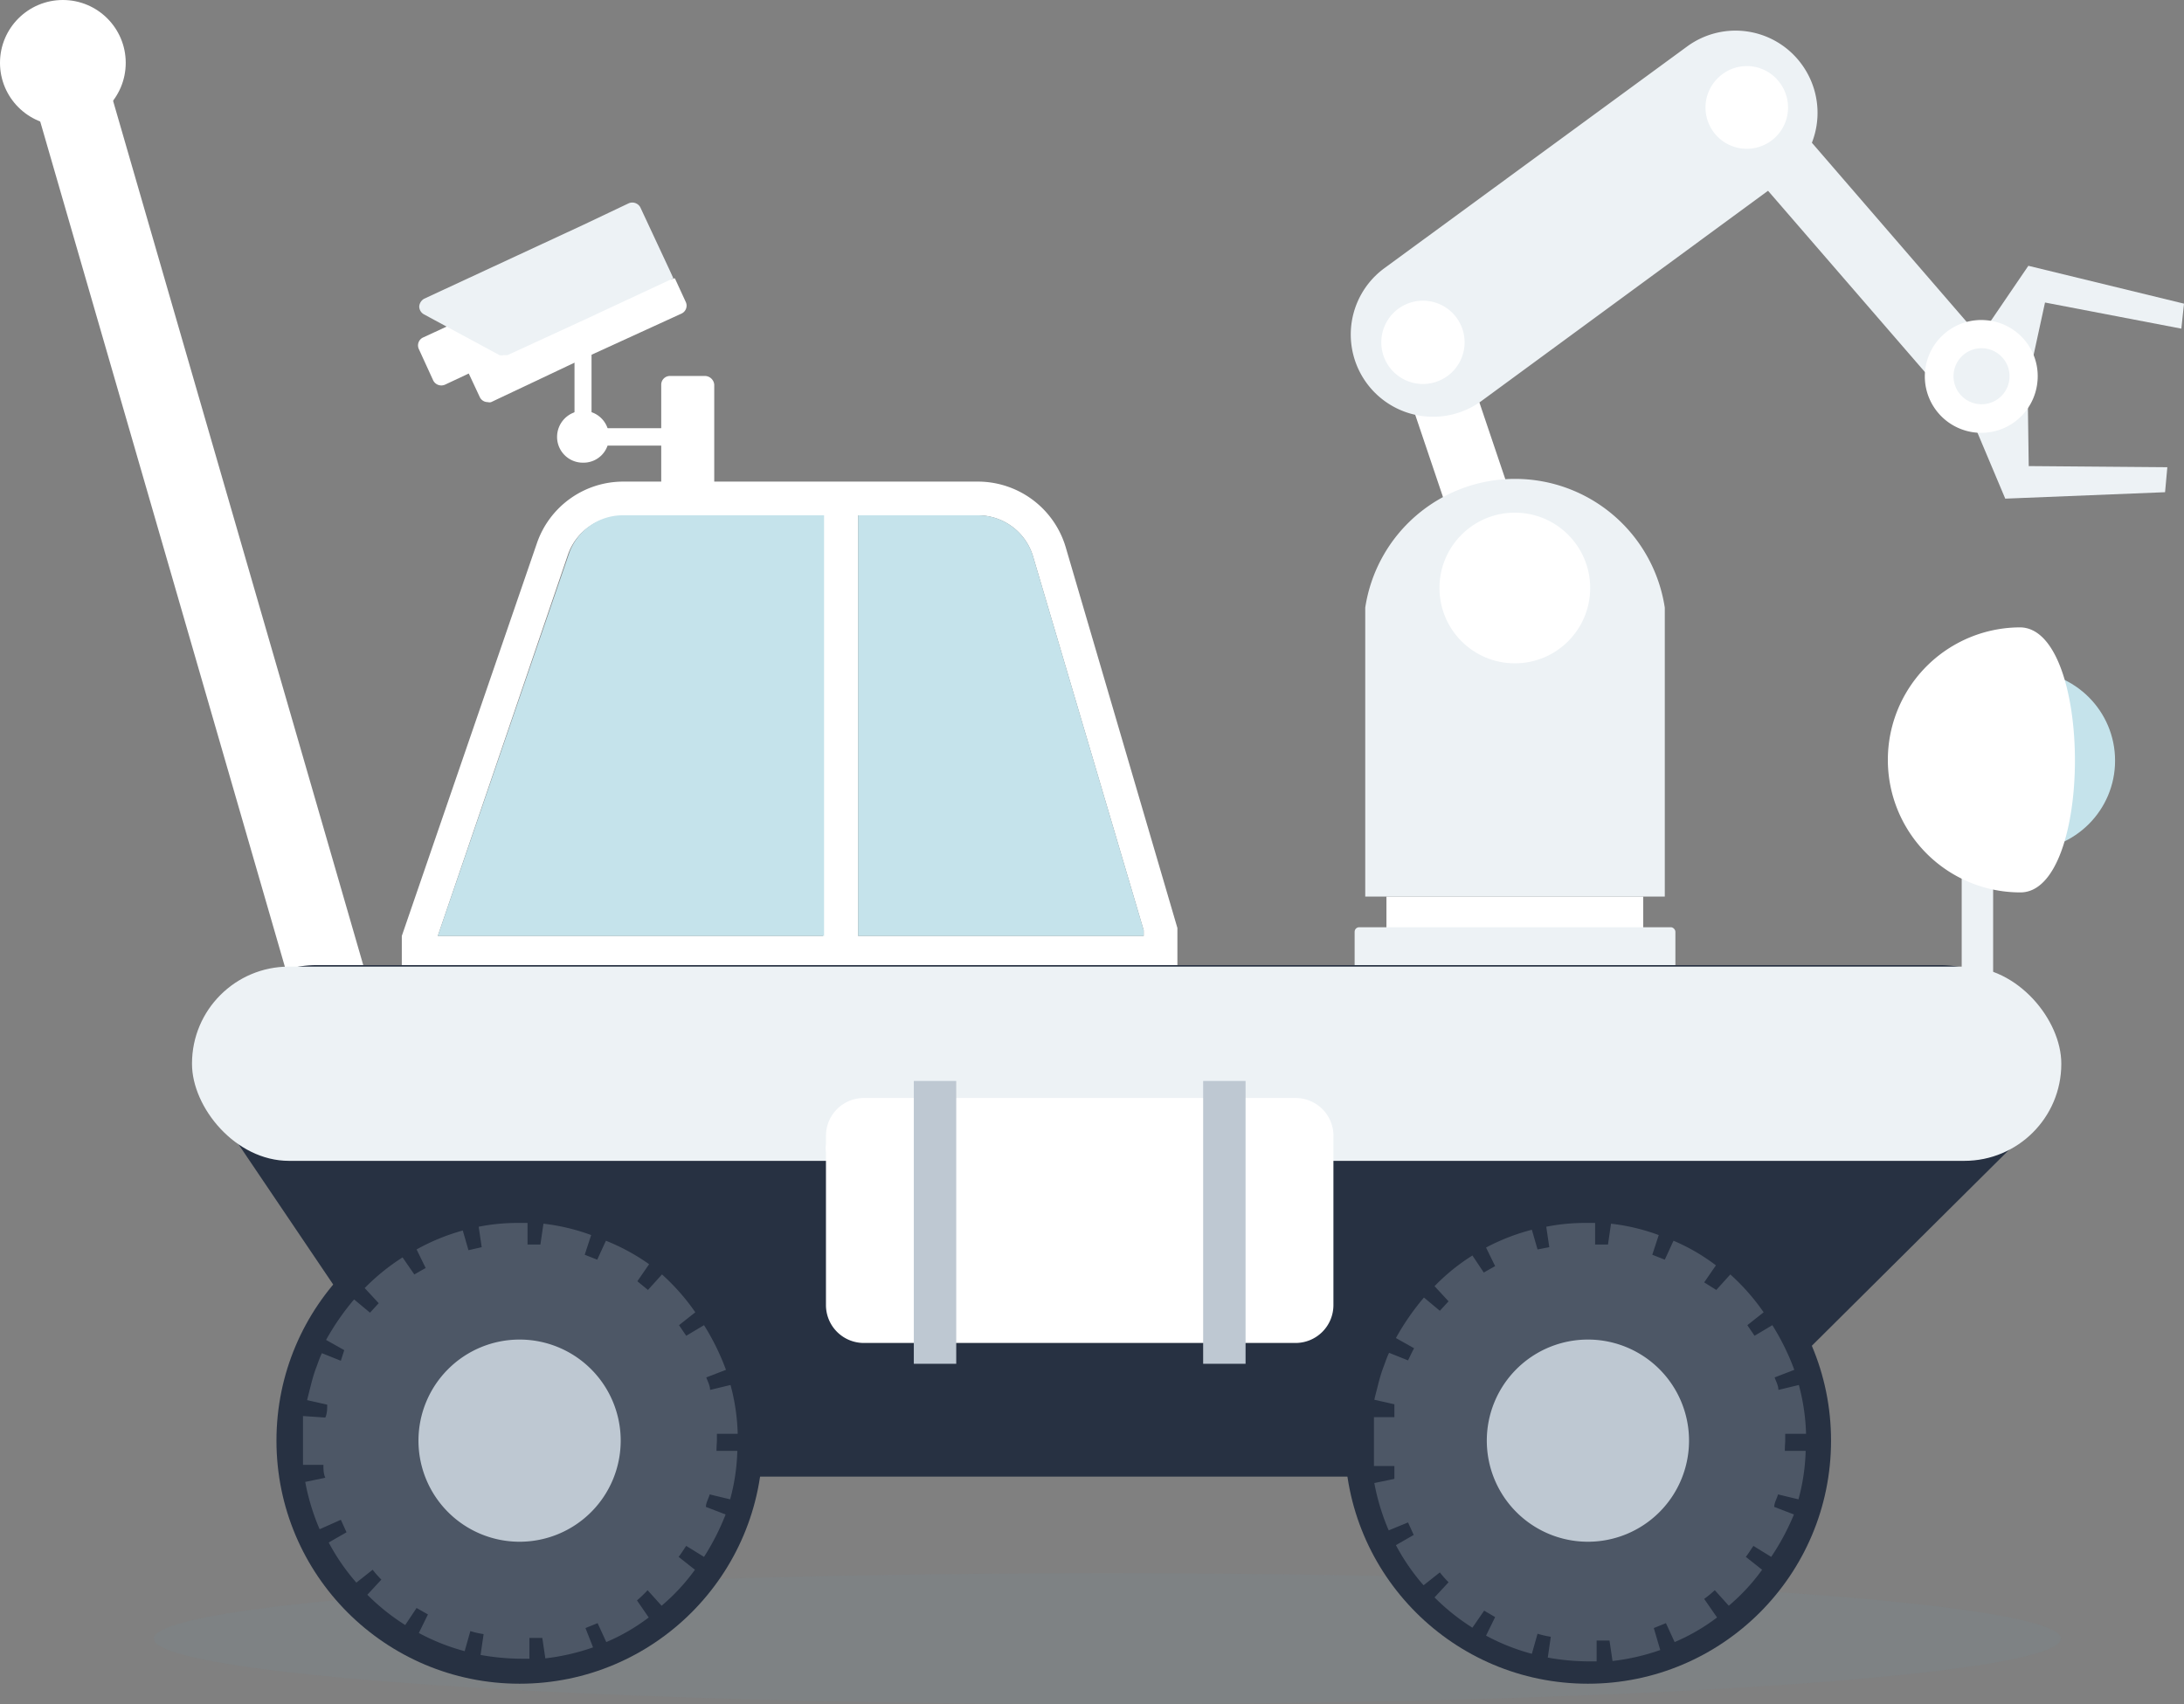 <svg xmlns="http://www.w3.org/2000/svg" viewBox="0 0 57.67 45.01"><rect x="0" y="0" width="57.67" height="45.01" fill="#808080" stroke="none"/><defs><style>.cls-1{isolation:isolate;}.cls-2{fill:#fff;}.cls-3{fill:#72919d;opacity:0.15;mix-blend-mode:multiply;}.cls-4{fill:#edf2f5;}.cls-5{fill:none;}.cls-6{fill:#c5e3eb;}.cls-7{fill:#273142;}.cls-8{fill:#4d5766;}.cls-9{fill:#bec8d2;}</style></defs><g class="cls-1"><g id="Layer_1" data-name="Layer 1"><path class="cls-2" d="M7.89,1.73h0a1,1,0,0,1,1,1v41.9a0,0,0,0,1,0,0h-2a0,0,0,0,1,0,0V2.75a1,1,0,0,1,1-1Z" transform="translate(21.91 43.27) rotate(163.86)"/><circle class="cls-2" cx="1.66" cy="1.66" r="1.66"/><ellipse class="cls-3" cx="29.24" cy="43.28" rx="25.18" ry="1.73"/><rect class="cls-2" x="37.77" y="9" width="1.71" height="5.98" transform="translate(-1.81 12.98) rotate(-18.65)"/><polygon class="cls-4" points="51.48 10.58 52.69 9.38 46.6 2.33 45.39 3.54 51.48 10.58"/><rect class="cls-2" x="36.61" y="23.68" width="6.78" height="1.31"/><rect class="cls-4" x="35.77" y="24.49" width="8.47" height="1.39" rx="0.12"/><path class="cls-4" d="M36.05,23.68V16.05a4,4,0,0,1,7.91,0v7.63Z"/><circle class="cls-2" cx="40" cy="15.53" r="1.99"/><path class="cls-2" d="M39.09,15.53a.92.92,0,1,0,.91-.92A.91.91,0,0,0,39.09,15.53Z"/><path class="cls-4" d="M47.59,1.72a2.17,2.17,0,0,1-.47,3l-8,5.87a2.17,2.17,0,0,1-2.56-3.51l8-5.86A2.16,2.16,0,0,1,47.59,1.72Z"/><path class="cls-2" d="M45.43,2A1.09,1.09,0,1,0,47,2.19,1.08,1.08,0,0,0,45.43,2Z"/><path class="cls-2" d="M45.77,2.43a.5.5,0,0,0,.6.8.5.5,0,0,0-.6-.8Z"/><path class="cls-2" d="M36.93,8.15a1.1,1.1,0,1,0,1.53.24A1.1,1.1,0,0,0,36.93,8.15Z"/><path class="cls-2" d="M37.28,8.63a.5.5,0,1,0,.7.11A.51.51,0,0,0,37.28,8.63Z"/><polygon class="cls-4" points="57.23 12.34 57.17 13 52.95 13.17 51.61 9.99 53.54 10.19 53.57 12.31 57.23 12.34"/><polygon class="cls-4" points="57.67 8.02 57.6 8.68 54 7.99 53.55 10.06 51.62 9.87 53.56 7.02 57.67 8.02"/><path class="cls-2" d="M52.47,8.46a1.49,1.49,0,1,0,1.33,1.62A1.48,1.48,0,0,0,52.47,8.46Z"/><path class="cls-4" d="M52.39,9.2a.74.74,0,1,0,.67.81A.74.74,0,0,0,52.39,9.2Z"/><path class="cls-2" d="M15.85,11.77h1.84a.24.24,0,0,0,.23-.23.23.23,0,0,0-.23-.23H15.85a.23.23,0,0,0-.23.23A.24.24,0,0,0,15.85,11.77Z"/><path class="cls-2" d="M15.17,9.25v1.83a.23.23,0,1,0,.45,0V9.25a.23.23,0,1,0-.45,0Z"/><path class="cls-2" d="M11.18,8.91,12,8.53a.21.21,0,0,1,.3.11l.39.83a.23.23,0,0,1-.11.3l-.83.39a.24.24,0,0,1-.31-.11l-.38-.83A.23.23,0,0,1,11.18,8.91Z"/><path class="cls-2" d="M11.8,8.63l.87,1.86a.23.23,0,0,0,.21.13.15.15,0,0,0,.09,0L15.4,9.47,18,8.28a.23.23,0,0,0,.11-.3l-.29-.63-2.38.51Z"/><path class="cls-4" d="M11.2,7.89l4.2-1.95,1.2-.57a.24.24,0,0,1,.31.11l.77,1.65.1.22L15.4,8.46l-2,.92-.1,0a.23.23,0,0,1-.11,0L11.8,8.63l-.61-.33a.24.24,0,0,1-.12-.21A.26.26,0,0,1,11.2,7.89Z"/><path class="cls-2" d="M17.69,13.17h.93a.24.24,0,0,0,.24-.23V10.16a.25.25,0,0,0-.24-.23h-.93a.23.23,0,0,0-.23.23v2.78A.23.23,0,0,0,17.69,13.17Z"/><path class="cls-2" d="M15.4,10.85a.68.68,0,0,1,.68.69.67.67,0,0,1-.68.68.68.68,0,0,1-.69-.68A.69.69,0,0,1,15.4,10.85Z"/><path class="cls-5" d="M30.2,24.72v-.15L27.28,14.7a1.52,1.52,0,0,0-1.45-1.09H22.66V24.72Z"/><path class="cls-5" d="M21.76,24.72V13.61h-5.3a1.5,1.5,0,0,0-1.43,1L11.56,24.72Z"/><path class="cls-5" d="M30.2,24.72v-.15L27.28,14.7a1.52,1.52,0,0,0-1.45-1.09H22.66V24.72Z"/><path class="cls-5" d="M21.76,24.72V13.61h-5.3a1.5,1.5,0,0,0-1.43,1L11.56,24.72Z"/><path class="cls-5" d="M30.2,24.72v-.15L27.28,14.7a1.52,1.52,0,0,0-1.45-1.09H22.66V24.72Z"/><path class="cls-5" d="M21.76,24.72V13.61h-5.3a1.5,1.5,0,0,0-1.43,1L11.56,24.72Z"/><path class="cls-5" d="M21.76,24.72V13.61h-5.3a1.5,1.5,0,0,0-1.43,1L11.56,24.72Z"/><path class="cls-2" d="M28.14,14.45a2.42,2.42,0,0,0-2.31-1.73H16.46a2.41,2.41,0,0,0-2.28,1.62L10.61,24.72v1.05H31.09V24.51ZM11.56,24.72,15,14.64a1.5,1.5,0,0,1,1.43-1h5.3V24.72Zm11.1,0V13.61h3.17a1.52,1.52,0,0,1,1.45,1.09l2.92,9.87v.15Z"/><path class="cls-6" d="M30.2,24.72v-.15L27.28,14.7a1.52,1.52,0,0,0-1.45-1.09H22.66V24.72Z"/><path class="cls-6" d="M21.76,24.72V13.61h-5.3a1.5,1.5,0,0,0-1.43,1L11.56,24.72Z"/><rect class="cls-4" x="51.8" y="22.46" width="0.83" height="3.95"/><path class="cls-7" d="M6.06,29.87l5.4,8A2.76,2.76,0,0,0,13.75,39H43.18a2.78,2.78,0,0,0,2-.81l8-7.95a2.78,2.78,0,0,0-2-4.75H8.36a2.78,2.78,0,0,0-2.78,2.78h0A2.71,2.71,0,0,0,6.06,29.87Z"/><circle class="cls-7" cx="41.93" cy="38.05" r="6.42"/><path class="cls-8" d="M47.14,38.05c0-.06,0-.12,0-.18l.55,0a5.51,5.51,0,0,0-.19-1.29l-.54.13c0-.11-.06-.22-.1-.33l.52-.2A6.33,6.33,0,0,0,46.8,35l-.47.28L46.14,35l.43-.34a5.67,5.67,0,0,0-.88-1l-.37.41L45,33.87l.31-.45a5.2,5.2,0,0,0-1.12-.65l-.23.5-.33-.13.17-.52a5.38,5.38,0,0,0-1.26-.3l-.08.55-.34,0V32.3h-.23a5.29,5.29,0,0,0-1.06.1l.08.54L40.6,33l-.15-.52a5.53,5.53,0,0,0-1.21.47l.24.49-.3.17-.3-.45a5.35,5.35,0,0,0-1,.81l.37.4-.23.25-.42-.35a6.58,6.58,0,0,0-.74,1.07l.48.27c-.06.11-.11.22-.16.32l-.5-.2c-.06.12-.1.25-.15.38s-.1.3-.14.46-.07.27-.1.4l.53.12c0,.11,0,.23,0,.34l-.54,0c0,.21,0,.43,0,.65s0,.43,0,.64l.54,0c0,.11,0,.23,0,.34l-.53.11a5.84,5.84,0,0,0,.38,1.25l.51-.21.15.33-.47.27a5.54,5.54,0,0,0,.73,1.06l.43-.34a2.85,2.85,0,0,0,.23.26l-.37.4a5.65,5.65,0,0,0,1,.8l.31-.45.29.17-.24.49a5.55,5.55,0,0,0,1.21.48l.15-.53a2.49,2.49,0,0,0,.35.08l-.08.55a6.26,6.26,0,0,0,1.07.1h.22v-.55l.34,0,.08.54a5.78,5.78,0,0,0,1.26-.29L43.67,43l.32-.13.23.5a5.2,5.2,0,0,0,1.12-.65L45,42.23a3.11,3.11,0,0,0,.28-.23l.37.41a5.28,5.28,0,0,0,.88-.95l-.43-.34c.07-.09.13-.19.2-.29l.47.29A6.33,6.33,0,0,0,47.37,40l-.52-.2c0-.11.07-.22.1-.33l.54.13a5.42,5.42,0,0,0,.19-1.28l-.55,0C47.13,38.17,47.14,38.11,47.14,38.05Z"/><path class="cls-9" d="M41.93,35.38a2.67,2.67,0,1,0,2.67,2.67A2.67,2.67,0,0,0,41.93,35.38Z"/><circle class="cls-7" cx="13.72" cy="38.05" r="6.42"/><path class="cls-8" d="M18.93,38.05c0-.06,0-.12,0-.18l.55,0a5.51,5.51,0,0,0-.19-1.29l-.54.13c0-.11-.06-.22-.1-.33l.52-.2A6.33,6.33,0,0,0,18.59,35l-.47.28L17.93,35l.43-.34a5.67,5.67,0,0,0-.88-1l-.37.41-.28-.23.31-.45A5.45,5.45,0,0,0,16,32.77l-.23.5-.33-.13.17-.52a5.38,5.38,0,0,0-1.26-.3l-.08.55-.34,0V32.3h-.23a5.29,5.29,0,0,0-1.06.1l.08.54-.35.08-.15-.52A5.53,5.53,0,0,0,11,33l.24.49-.3.17-.31-.45a5.61,5.61,0,0,0-1,.81l.37.4-.23.25-.42-.35a6.58,6.58,0,0,0-.74,1.07l.48.27L9,35.94l-.5-.2c-.06.12-.1.25-.15.38s-.1.3-.14.46-.07.27-.1.4l.53.12c0,.11,0,.23-.05.34L8,37.4c0,.21,0,.43,0,.65s0,.43,0,.64l.54,0c0,.11,0,.23.05.34l-.53.11a5.84,5.84,0,0,0,.38,1.25L9,40.14l.15.33-.47.27a5.54,5.54,0,0,0,.73,1.06l.43-.34a2.85,2.85,0,0,0,.23.26l-.37.4a5.65,5.65,0,0,0,1,.8l.3-.45.3.17-.24.49a5.55,5.55,0,0,0,1.21.48l.15-.53a2.49,2.49,0,0,0,.35.08l-.08.55a6.26,6.26,0,0,0,1.07.1h.22v-.55l.34,0,.08.54a5.78,5.78,0,0,0,1.26-.29L15.46,43l.32-.13.23.5a5.2,5.2,0,0,0,1.12-.65l-.31-.45A3.11,3.11,0,0,0,17.1,42l.37.41a5.28,5.28,0,0,0,.88-.95l-.43-.34c.07-.09.13-.19.2-.29l.47.29A6.33,6.33,0,0,0,19.16,40l-.52-.2c0-.11.07-.22.1-.33l.54.13a5.42,5.42,0,0,0,.19-1.28l-.55,0C18.92,38.17,18.93,38.11,18.93,38.05Z"/><path class="cls-9" d="M13.72,35.38a2.67,2.67,0,1,0,2.67,2.67A2.67,2.67,0,0,0,13.72,35.38Z"/><rect class="cls-4" x="5.07" y="25.53" width="49.36" height="5.13" rx="2.56"/><path class="cls-2" d="M34.21,29H22.81a1,1,0,0,0-1,1v.21a.85.85,0,0,0,0,.23v2.78h0v1.25a1,1,0,0,0,1,1h11.4a1,1,0,0,0,1-1V30.05A1,1,0,0,0,34.21,29Z"/><rect class="cls-9" x="31.77" y="28.55" width="1.12" height="7.47" transform="translate(64.66 64.57) rotate(180)"/><rect class="cls-9" x="24.13" y="28.55" width="1.12" height="7.47" transform="translate(49.38 64.57) rotate(180)"/><circle class="cls-6" cx="53.48" cy="20.09" r="2.37"/><path class="cls-2" d="M53.35,23.57a3.48,3.48,0,0,1,0-7C55.27,16.61,55.27,23.57,53.35,23.57Z"/></g></g></svg>